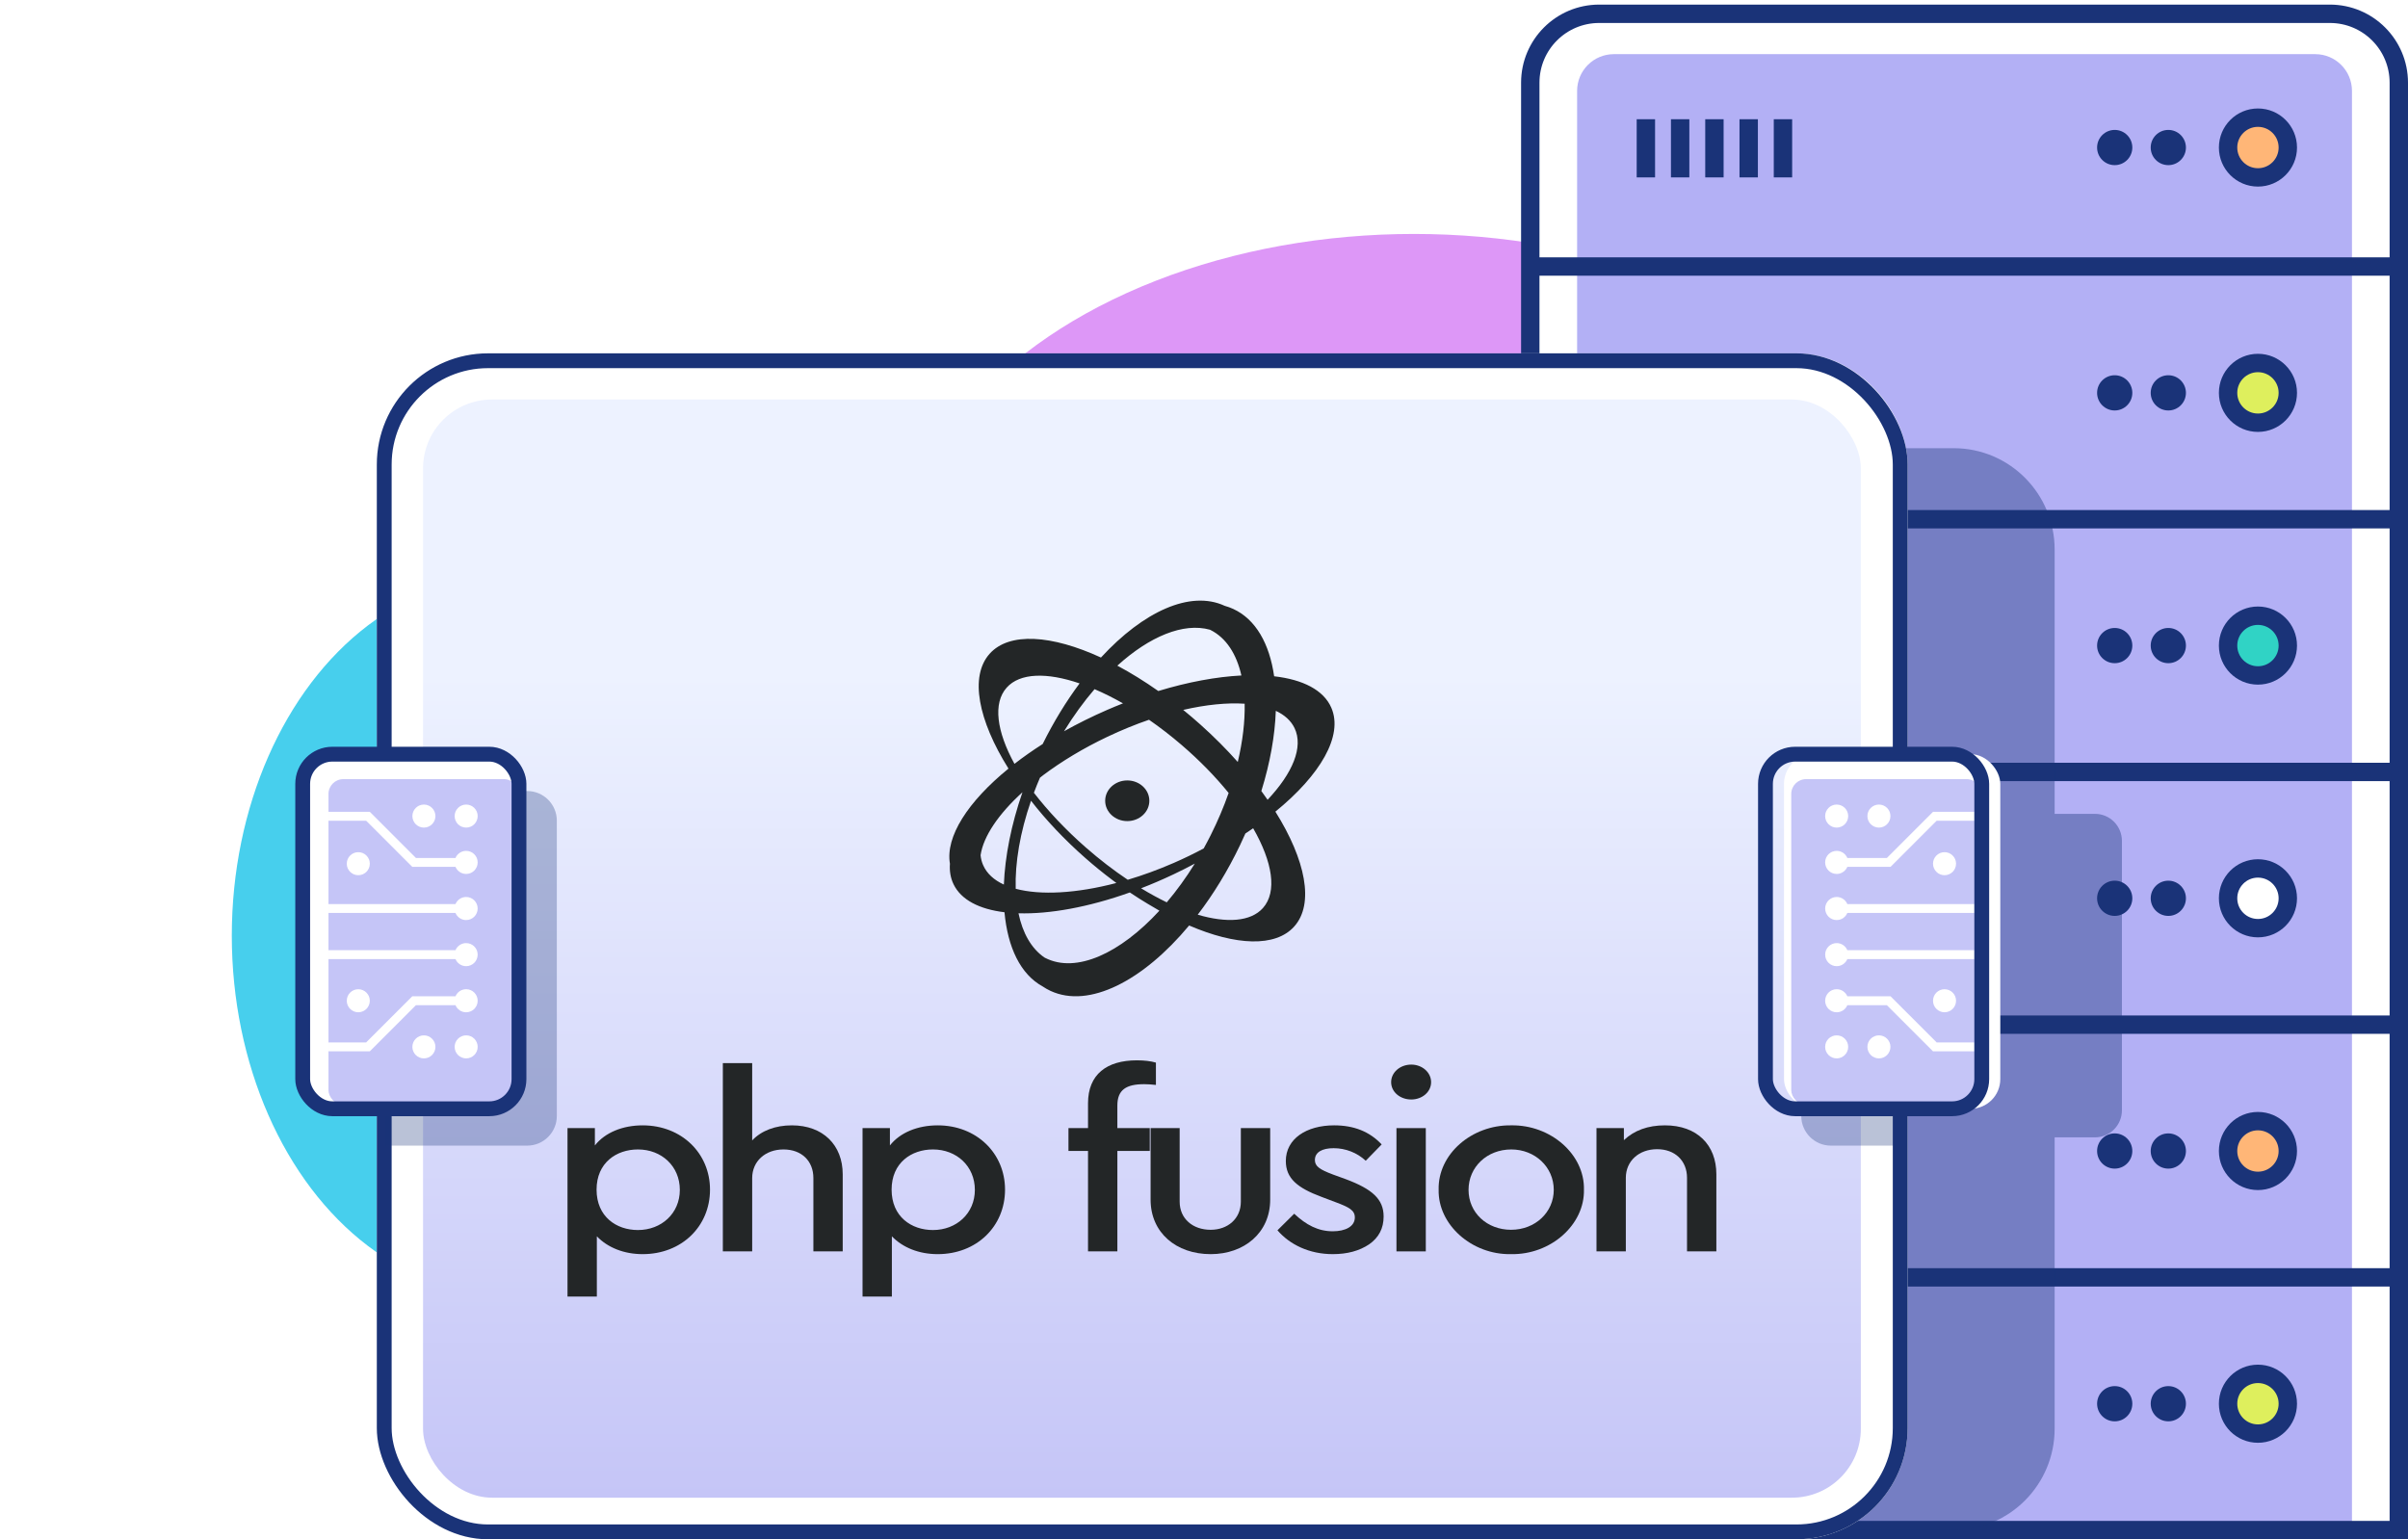 <svg width="524" height="335" viewBox="0 0 524 335" fill="none" xmlns="http://www.w3.org/2000/svg">
<g filter="url(#filter0_f_4926_20155)">
<ellipse cx="109.695" cy="203.637" rx="59.253" ry="77.97" fill="#47CFED"/>
</g>
<g filter="url(#filter1_f_4926_20155)">
<ellipse cx="307.689" cy="126.957" rx="112.338" ry="76.043" fill="#DD97F7"/>
</g>
<g clip-path="url(#clip0_4926_20155)">
<path d="M333 18C333 9.716 339.716 3 348 3H507C515.284 3 522 9.716 522 18V333H333V18Z" fill="white"/>
<path d="M343.191 19.785C343.191 15.366 346.773 11.785 351.191 11.785H503.808C508.226 11.785 511.808 15.366 511.808 19.785V333H343.191V19.785Z" fill="#B3B0F5"/>
<path d="M332.915 58H521.85" stroke="#1A3378" stroke-width="4"/>
<path d="M332.915 113H521.85" stroke="#1A3378" stroke-width="4"/>
<path d="M332.915 168H521.85" stroke="#1A3378" stroke-width="4"/>
<path d="M332.915 223H521.85" stroke="#1A3378" stroke-width="4"/>
<path d="M332.915 278H521.85" stroke="#1A3378" stroke-width="4"/>
<circle cx="460.178" cy="85.5" r="3.833" fill="#1A3378"/>
<circle cx="491.347" cy="85.5" r="6.5" fill="#DEEF5D" stroke="#1A3378" stroke-width="4"/>
<circle cx="471.843" cy="85.5" r="3.833" fill="#1A3378"/>
<circle cx="491.347" cy="32.108" r="6.5" fill="#FFB677" stroke="#1A3378" stroke-width="4"/>
<circle cx="471.843" cy="32.108" r="3.833" fill="#1A3378"/>
<circle cx="460.178" cy="32.108" r="3.833" fill="#1A3378"/>
<circle cx="491.347" cy="140.5" r="6.5" fill="#30D3C5" stroke="#1A3378" stroke-width="4"/>
<circle cx="471.843" cy="140.5" r="3.833" fill="#1A3378"/>
<circle cx="460.178" cy="140.5" r="3.833" fill="#1A3378"/>
<circle cx="491.347" cy="195.5" r="6.5" fill="white" stroke="#1A3378" stroke-width="4"/>
<circle cx="471.843" cy="195.5" r="3.833" fill="#1A3378"/>
<circle cx="460.178" cy="195.5" r="3.833" fill="#1A3378"/>
<circle cx="491.347" cy="250.5" r="6.5" fill="#FFB677" stroke="#1A3378" stroke-width="4"/>
<circle cx="471.843" cy="250.5" r="3.833" fill="#1A3378"/>
<circle cx="460.178" cy="250.5" r="3.833" fill="#1A3378"/>
<circle cx="491.347" cy="305.5" r="6.5" fill="#DEEF5D" stroke="#1A3378" stroke-width="4"/>
<circle cx="471.843" cy="305.5" r="3.833" fill="#1A3378"/>
<circle cx="460.178" cy="305.5" r="3.833" fill="#1A3378"/>
<path d="M358.156 25.951L358.156 38.608" stroke="#1A3378" stroke-width="4"/>
<path d="M365.614 25.951L365.614 38.608" stroke="#1A3378" stroke-width="4"/>
<path d="M373.072 25.951L373.072 38.608" stroke="#1A3378" stroke-width="4"/>
<path d="M380.53 25.951L380.53 38.608" stroke="#1A3378" stroke-width="4"/>
<path d="M387.988 25.951L387.988 38.608" stroke="#1A3378" stroke-width="4"/>
</g>
<path d="M333 18C333 9.716 339.716 3 348 3H507C515.284 3 522 9.716 522 18V333H333V18Z" stroke="#1A3378" stroke-width="4"/>
<path opacity="0.4" d="M166.76 97.543C154.631 97.543 144.798 107.427 144.798 119.62V310.923C144.798 323.116 154.631 333 166.76 333H425.145C437.274 333 447.107 323.116 447.107 310.923V247.528H455.891C459.125 247.528 461.747 244.893 461.747 241.642V183.013C461.747 179.762 459.125 177.126 455.891 177.126H447.107V119.62C447.107 107.427 437.274 97.543 425.145 97.543H166.76Z" fill="#1A3378"/>
<rect x="87" y="81.898" width="323.113" height="248.102" rx="19.197" fill="white"/>
<rect x="87" y="81.898" width="323.113" height="248.102" rx="19.197" stroke="white" stroke-width="10"/>
<rect x="92.057" y="86.949" width="312.875" height="239" rx="15" fill="url(#paint0_linear_4926_20155)"/>
<g clip-path="url(#clip1_4926_20155)">
<path d="M245.302 169.85C247.956 169.85 250.108 171.832 250.108 174.277C250.108 176.721 247.956 178.702 245.302 178.702C242.647 178.702 240.495 176.721 240.495 174.277C240.495 171.832 242.647 169.851 245.302 169.85Z" fill="#232627"/>
<path fill-rule="evenodd" clip-rule="evenodd" d="M239.577 143.102C248.776 133.109 259.004 128.377 266.505 131.849C267.141 132.026 267.763 132.251 268.366 132.529C273.273 134.792 276.251 140.1 277.265 147.183C283.524 147.894 288.028 150.17 289.706 154.025C292.353 160.108 287.327 168.666 277.534 176.641C284.109 187.136 286.051 196.707 281.634 201.638C277.54 206.207 268.888 205.787 258.765 201.418C248.733 213.475 236.996 219.526 228.621 215.663C228.011 215.382 227.432 215.05 226.881 214.677C222.061 212.04 219.283 206.187 218.585 198.538C213.115 197.876 209.14 195.854 207.495 192.432C206.844 191.077 206.596 189.578 206.712 187.974C205.7 182.083 210.65 174.444 219.453 167.275C212.879 156.781 210.938 147.209 215.355 142.278C219.631 137.506 228.877 138.176 239.577 143.102ZM245.864 194.231C236.866 197.439 228.386 198.967 221.63 198.763C222.528 203.042 224.402 206.397 227.251 208.369C227.333 208.413 227.414 208.46 227.497 208.501C234.214 211.88 243.754 207.497 252.295 198.195C251.459 197.725 250.619 197.23 249.775 196.714C248.538 195.975 247.292 195.186 246.044 194.349V194.351L245.864 194.231ZM272.698 180.26C272.144 180.642 271.58 181.022 271.005 181.399C270.633 182.244 270.246 183.091 269.842 183.937C267.153 189.561 264.014 194.658 260.635 199.072C266.984 200.93 272.169 200.594 274.828 197.616C277.975 194.091 276.916 187.605 272.698 180.26ZM259.998 187.951C258.502 188.753 256.962 189.532 255.381 190.282C253.011 191.406 250.647 192.42 248.311 193.323C250.202 194.473 252.071 195.495 253.895 196.383C256.031 193.863 258.085 191.037 259.998 187.951ZM224.359 174.274C221.968 181.175 220.857 187.791 221.025 193.429C226.44 194.875 234.248 194.45 242.933 192.168C242.597 191.922 242.261 191.672 241.925 191.419C240.003 189.971 238.087 188.413 236.197 186.752C231.608 182.719 227.622 178.475 224.359 174.274ZM222.493 172.421C217.281 177.164 213.992 182.014 213.38 186.126C213.455 186.875 213.637 187.594 213.934 188.275C214.734 190.112 216.294 191.523 218.45 192.515C218.697 186.393 220.039 179.515 222.493 172.421ZM250.034 156.645C247.075 157.662 244.043 158.895 240.999 160.341C235.742 162.838 231.006 165.704 226.998 168.709L226.303 169.258C225.833 170.354 225.394 171.447 224.986 172.534C228.082 176.534 231.888 180.589 236.278 184.436C239.292 187.077 242.366 189.432 245.412 191.472C248.673 190.501 252.034 189.279 255.418 187.803C257.686 186.815 259.863 185.757 261.935 184.647C262.442 183.73 262.938 182.794 263.418 181.839C264.978 178.739 266.291 175.631 267.36 172.576C264.515 169.072 261.087 165.537 257.175 162.172C254.818 160.145 252.421 158.298 250.034 156.645ZM277.626 154.701C277.44 160.051 276.396 165.99 274.48 172.155C274.947 172.792 275.399 173.428 275.835 174.061C281.282 168.286 283.688 162.582 281.703 158.458C280.922 156.835 279.521 155.586 277.626 154.701ZM234.926 148.732C227.819 146.304 221.949 146.42 219.06 149.655C216.022 153.057 216.9 159.214 220.755 166.24C222.647 164.771 224.699 163.328 226.891 161.928C229.29 157.074 232.015 152.639 234.926 148.732ZM270.847 153.154C267.013 152.9 262.443 153.354 257.478 154.5C258.742 155.527 260.001 156.6 261.249 157.718C264.197 160.357 266.906 163.082 269.348 165.829C270.427 161.303 270.926 157.006 270.847 153.154ZM238.183 149.986C235.846 152.705 233.605 155.779 231.539 159.148C234.475 157.503 237.608 155.944 240.902 154.511C242.061 154.007 243.218 153.529 244.37 153.075C242.259 151.874 240.186 150.841 238.183 149.986ZM263.292 137.048C257.515 135.44 250.158 138.512 243.14 144.871C246.059 146.426 249.053 148.274 252.057 150.39C258.549 148.416 264.719 147.287 270.139 147.008C269.078 142.339 266.837 138.828 263.415 137.107C263.374 137.087 263.333 137.068 263.292 137.048Z" fill="#232627"/>
<path fill-rule="evenodd" clip-rule="evenodd" d="M139.85 244.917C148.302 244.917 154.503 250.981 154.503 258.905C154.503 266.935 148.302 272.946 139.85 272.946C135.777 272.946 132.25 271.524 129.878 269.067V282.181H123.494V245.518H129.452V249.287C131.641 246.501 135.472 244.917 139.85 244.917ZM138.817 250.161C134.136 250.161 129.818 253.056 129.818 258.904C129.818 264.804 134.136 267.699 138.817 267.699C143.924 267.699 147.936 264.093 147.936 258.957C147.936 253.821 143.984 250.161 138.817 250.161Z" fill="#232627"/>
<path fill-rule="evenodd" clip-rule="evenodd" d="M204.052 244.917C212.503 244.917 218.704 250.981 218.704 258.905C218.704 266.935 212.503 272.946 204.052 272.946C199.978 272.946 196.451 271.524 194.079 269.067V282.181H187.695V245.518H193.654V249.287C195.842 246.501 199.673 244.917 204.052 244.917ZM203.018 250.161C198.337 250.161 194.02 253.056 194.02 258.904C194.02 264.804 198.337 267.699 203.018 267.699C208.125 267.699 212.138 264.093 212.138 258.957C212.138 253.821 208.186 250.161 203.018 250.161Z" fill="#232627"/>
<path fill-rule="evenodd" clip-rule="evenodd" d="M328.808 244.916C337.502 244.752 344.86 251.308 344.677 258.904C344.859 266.498 337.502 273.11 328.808 272.946C320.234 273.11 312.878 266.498 313.06 258.904C312.878 251.199 320.234 244.806 328.808 244.916ZM328.87 250.161C323.579 250.161 319.567 253.986 319.567 258.957C319.567 263.928 323.58 267.644 328.809 267.644C334.099 267.644 338.111 263.82 338.111 258.957C338.11 253.986 334.037 250.161 328.87 250.161Z" fill="#232627"/>
<path d="M256.704 261.526C256.704 265.241 259.56 267.645 263.452 267.645C267.161 267.645 270.018 265.24 270.018 261.526V245.518H276.403V261.089C276.403 268.302 270.748 272.947 263.452 272.947C255.973 272.947 250.379 268.302 250.379 261.089L250.38 245.518H256.704V261.526Z" fill="#232627"/>
<path d="M290.326 244.915C294.642 244.915 298.048 246.281 300.662 249.068L297.196 252.619C295.311 250.871 292.818 249.888 290.204 249.887C287.711 249.887 286.131 250.761 286.131 252.455C286.131 253.821 287.165 254.53 290.083 255.624L292.94 256.662C298.595 258.793 301.088 260.978 301.088 264.748C301.088 267.317 300.054 269.338 297.926 270.814C295.798 272.233 293.184 272.945 290.022 272.945C284.914 272.945 280.659 270.869 277.983 267.755L281.63 264.148C284.245 266.607 286.858 267.972 290.021 267.972C292.756 267.972 294.824 266.934 294.824 264.967C294.824 263.383 293.548 262.726 290.63 261.635L287.589 260.487C282.299 258.52 279.806 256.444 279.806 252.673C279.806 247.866 284.246 244.915 290.326 244.915Z" fill="#232627"/>
<path d="M163.681 248.195C165.687 246.064 168.728 244.916 172.315 244.916C179.124 244.916 183.381 249.232 183.381 255.57L183.382 272.345H176.998V256.39C176.998 252.675 174.442 250.161 170.491 250.161C166.539 250.161 163.681 252.729 163.681 256.39V272.345H157.297V231.366H163.681V248.195Z" fill="#232627"/>
<path d="M247.402 230.765C249.044 230.765 250.381 230.929 251.537 231.258V236.121C250.565 236.011 249.712 235.956 248.983 235.956C245.092 235.956 243.147 237.158 243.147 240.6V245.518H250.2V250.489H243.148V272.345H236.762V250.489H232.506V245.518H236.762V240.109C236.762 233.825 240.836 230.765 247.402 230.765Z" fill="#232627"/>
<path d="M310.266 272.345H303.881V245.517H310.266V272.345Z" fill="#232627"/>
<path d="M362.306 244.916C369.298 244.916 373.494 249.178 373.494 255.57V272.345H367.109V256.334C367.109 252.619 364.494 250.106 360.603 250.106C356.651 250.106 353.793 252.674 353.793 256.334V272.345H347.409V245.517H353.369V248.14C355.619 246.009 358.598 244.916 362.306 244.916Z" fill="#232627"/>
<path d="M307.103 231.694C309.474 231.694 311.42 233.387 311.42 235.518C311.42 237.648 309.473 239.288 307.103 239.288C304.671 239.288 302.725 237.649 302.725 235.518C302.726 233.386 304.671 231.694 307.103 231.694Z" fill="#232627"/>
</g>
<path opacity="0.3" d="M412.481 172.156L398.421 172.156C394.858 172.156 391.969 175.044 391.969 178.608V242.876C391.969 246.439 394.858 249.328 398.421 249.328L412.481 249.328V172.156Z" fill="#1A3378"/>
<rect x="83.613" y="78.511" width="329.887" height="254.876" rx="22.584" stroke="#1A3378" stroke-width="3.226"/>
<g filter="url(#filter2_d_4926_20155)">
<rect x="384.18" y="164.135" width="47.065" height="77.173" rx="6.453" fill="white"/>
</g>
<rect x="389.791" y="169.567" width="41.455" height="70.934" rx="3.226" fill="#C5C5F7"/>
<path d="M429.632 178.616H421.438L411.399 188.657H401.995C401.617 189.562 400.723 190.201 399.677 190.201C398.289 190.201 397.166 189.075 397.166 187.69C397.166 186.302 398.289 185.179 399.677 185.179C400.723 185.179 401.617 185.819 401.995 186.724H410.599L420.639 176.682H429.632V178.616Z" fill="white"/>
<path d="M402.18 177.607C402.18 176.222 401.058 175.1 399.673 175.1C398.289 175.1 397.166 176.222 397.166 177.607C397.166 178.992 398.289 180.114 399.673 180.114C401.058 180.114 402.18 178.992 402.18 177.607Z" fill="white"/>
<path d="M408.867 175.1C410.252 175.1 411.375 176.222 411.375 177.607C411.375 178.992 410.252 180.114 408.867 180.114C407.483 180.114 406.36 178.992 406.36 177.607C406.36 176.222 407.483 175.1 408.867 175.1Z" fill="white"/>
<path d="M425.653 187.969C425.653 189.354 424.531 190.476 423.146 190.476C421.761 190.476 420.639 189.354 420.639 187.969C420.639 186.584 421.761 185.462 423.146 185.462C424.531 185.462 425.653 186.584 425.653 187.969Z" fill="white"/>
<path d="M401.995 196.76H429.632V198.693H401.995C401.617 199.602 400.723 200.238 399.677 200.238C398.292 200.238 397.17 199.115 397.17 197.727C397.17 196.342 398.292 195.215 399.677 195.215C400.723 195.215 401.617 195.855 401.995 196.76Z" fill="white"/>
<path d="M429.632 226.871L421.438 226.871L411.399 216.83H401.995C401.617 215.925 400.723 215.286 399.677 215.286C398.289 215.286 397.166 216.412 397.166 217.797C397.166 219.185 398.289 220.308 399.677 220.308C400.723 220.308 401.617 219.668 401.995 218.763H410.599L420.639 228.805H429.632V226.871Z" fill="white"/>
<path d="M399.673 230.343C401.058 230.343 402.181 229.22 402.181 227.836C402.181 226.451 401.058 225.328 399.673 225.328C398.289 225.328 397.166 226.451 397.166 227.836C397.166 229.22 398.289 230.343 399.673 230.343Z" fill="white"/>
<path d="M408.868 230.343C410.252 230.343 411.375 229.22 411.375 227.836C411.375 226.451 410.252 225.328 408.868 225.328C407.483 225.328 406.36 226.451 406.36 227.836C406.36 229.22 407.483 230.343 408.868 230.343Z" fill="white"/>
<path d="M425.653 217.797C425.653 219.181 424.531 220.304 423.146 220.304C421.762 220.304 420.639 219.181 420.639 217.797C420.639 216.412 421.762 215.29 423.146 215.29C424.531 215.29 425.653 216.412 425.653 217.797Z" fill="white"/>
<path d="M401.995 206.795H429.632V208.728H401.995C401.617 209.637 400.724 210.273 399.677 210.273C398.293 210.273 397.17 209.15 397.17 207.762C397.17 206.377 398.293 205.251 399.677 205.251C400.724 205.251 401.617 205.89 401.995 206.795Z" fill="white"/>
<rect x="384.18" y="164.135" width="47.065" height="77.173" rx="6.453" stroke="#1A3378" stroke-width="3.226"/>
<rect x="65.869" y="164.135" width="47.065" height="77.173" rx="6.453" fill="white"/>
<path opacity="0.3" d="M83.864 172.156L114.719 172.156C118.283 172.156 121.172 175.044 121.172 178.608V242.876C121.172 246.439 118.283 249.328 114.719 249.328L83.864 249.328V172.156Z" fill="#1A3378"/>
<rect x="71.481" y="169.567" width="41.455" height="70.934" rx="3.226" fill="#C5C5F7"/>
<path d="M71.481 178.616H79.674L89.714 188.657H99.117C99.495 189.562 100.389 190.201 101.436 190.201C102.824 190.201 103.946 189.075 103.946 187.69C103.946 186.302 102.824 185.179 101.436 185.179C100.389 185.179 99.495 185.819 99.117 186.724H90.513L80.474 176.682H71.481V178.616Z" fill="white"/>
<path d="M98.932 177.607C98.932 176.222 100.054 175.1 101.439 175.1C102.824 175.1 103.946 176.222 103.946 177.607C103.946 178.992 102.824 180.114 101.439 180.114C100.054 180.114 98.932 178.992 98.932 177.607Z" fill="white"/>
<path d="M92.245 175.1C90.86 175.1 89.738 176.222 89.738 177.607C89.738 178.992 90.86 180.114 92.245 180.114C93.63 180.114 94.752 178.992 94.752 177.607C94.752 176.222 93.63 175.1 92.245 175.1Z" fill="white"/>
<path d="M75.459 187.969C75.459 189.354 76.582 190.476 77.966 190.476C79.351 190.476 80.474 189.354 80.474 187.969C80.474 186.584 79.351 185.462 77.966 185.462C76.582 185.462 75.459 186.584 75.459 187.969Z" fill="white"/>
<path d="M99.117 196.76H71.481V198.693H99.117C99.495 199.602 100.389 200.238 101.436 200.238C102.82 200.238 103.943 199.115 103.943 197.727C103.943 196.342 102.82 195.215 101.436 195.215C100.389 195.215 99.495 195.855 99.117 196.76Z" fill="white"/>
<path d="M71.48 226.871L79.674 226.871L89.713 216.83H99.117C99.495 215.925 100.389 215.286 101.435 215.286C102.823 215.286 103.946 216.412 103.946 217.797C103.946 219.185 102.823 220.308 101.435 220.308C100.389 220.308 99.495 219.668 99.117 218.763H90.513L80.473 228.805H71.48V226.871Z" fill="white"/>
<path d="M101.439 230.343C100.054 230.343 98.932 229.22 98.932 227.836C98.932 226.451 100.054 225.328 101.439 225.328C102.824 225.328 103.946 226.451 103.946 227.836C103.946 229.22 102.824 230.343 101.439 230.343Z" fill="white"/>
<path d="M92.245 230.343C90.86 230.343 89.737 229.22 89.737 227.836C89.737 226.451 90.86 225.328 92.245 225.328C93.629 225.328 94.752 226.451 94.752 227.836C94.752 229.22 93.629 230.343 92.245 230.343Z" fill="white"/>
<path d="M75.459 217.797C75.459 219.181 76.581 220.304 77.966 220.304C79.351 220.304 80.473 219.181 80.473 217.797C80.473 216.412 79.351 215.29 77.966 215.29C76.581 215.29 75.459 216.412 75.459 217.797Z" fill="white"/>
<path d="M99.117 206.795H71.48V208.728H99.117C99.495 209.637 100.389 210.273 101.435 210.273C102.82 210.273 103.942 209.15 103.942 207.762C103.942 206.377 102.82 205.251 101.435 205.251C100.389 205.251 99.495 205.89 99.117 206.795Z" fill="white"/>
<rect x="65.869" y="164.135" width="47.065" height="77.173" rx="6.453" stroke="#1A3378" stroke-width="3.226"/>
<defs>
<filter id="filter0_f_4926_20155" x="0.441" y="75.667" width="218.506" height="255.941" filterUnits="userSpaceOnUse" color-interpolation-filters="sRGB">
<feFlood flood-opacity="0" result="BackgroundImageFix"/>
<feBlend mode="normal" in="SourceGraphic" in2="BackgroundImageFix" result="shape"/>
<feGaussianBlur stdDeviation="25" result="effect1_foregroundBlur_4926_20155"/>
</filter>
<filter id="filter1_f_4926_20155" x="145.352" y="0.914" width="324.676" height="252.085" filterUnits="userSpaceOnUse" color-interpolation-filters="sRGB">
<feFlood flood-opacity="0" result="BackgroundImageFix"/>
<feBlend mode="normal" in="SourceGraphic" in2="BackgroundImageFix" result="shape"/>
<feGaussianBlur stdDeviation="25" result="effect1_foregroundBlur_4926_20155"/>
</filter>
<filter id="filter2_d_4926_20155" x="380.147" y="156.069" width="63.197" height="93.304" filterUnits="userSpaceOnUse" color-interpolation-filters="sRGB">
<feFlood flood-opacity="0" result="BackgroundImageFix"/>
<feColorMatrix in="SourceAlpha" type="matrix" values="0 0 0 0 0 0 0 0 0 0 0 0 0 0 0 0 0 0 127 0" result="hardAlpha"/>
<feOffset dx="4.033"/>
<feGaussianBlur stdDeviation="4.033"/>
<feComposite in2="hardAlpha" operator="out"/>
<feColorMatrix type="matrix" values="0 0 0 0 0.102 0 0 0 0 0.2 0 0 0 0 0.471 0 0 0 0.6 0"/>
<feBlend mode="normal" in2="BackgroundImageFix" result="effect1_dropShadow_4926_20155"/>
<feBlend mode="normal" in="SourceGraphic" in2="effect1_dropShadow_4926_20155" result="shape"/>
</filter>
<linearGradient id="paint0_linear_4926_20155" x1="248.494" y1="86.949" x2="248.494" y2="325.949" gradientUnits="userSpaceOnUse">
<stop offset="0.25" stop-color="#EDF2FF"/>
<stop offset="1" stop-color="#C5C5F7"/>
</linearGradient>
<clipPath id="clip0_4926_20155">
<path d="M333 18C333 9.716 339.716 3 348 3H507C515.284 3 522 9.716 522 18V333H333V18Z" fill="white"/>
</clipPath>
<clipPath id="clip1_4926_20155">
<rect width="250" height="180" fill="white" transform="translate(123.494 116.449)"/>
</clipPath>
</defs>
</svg>
